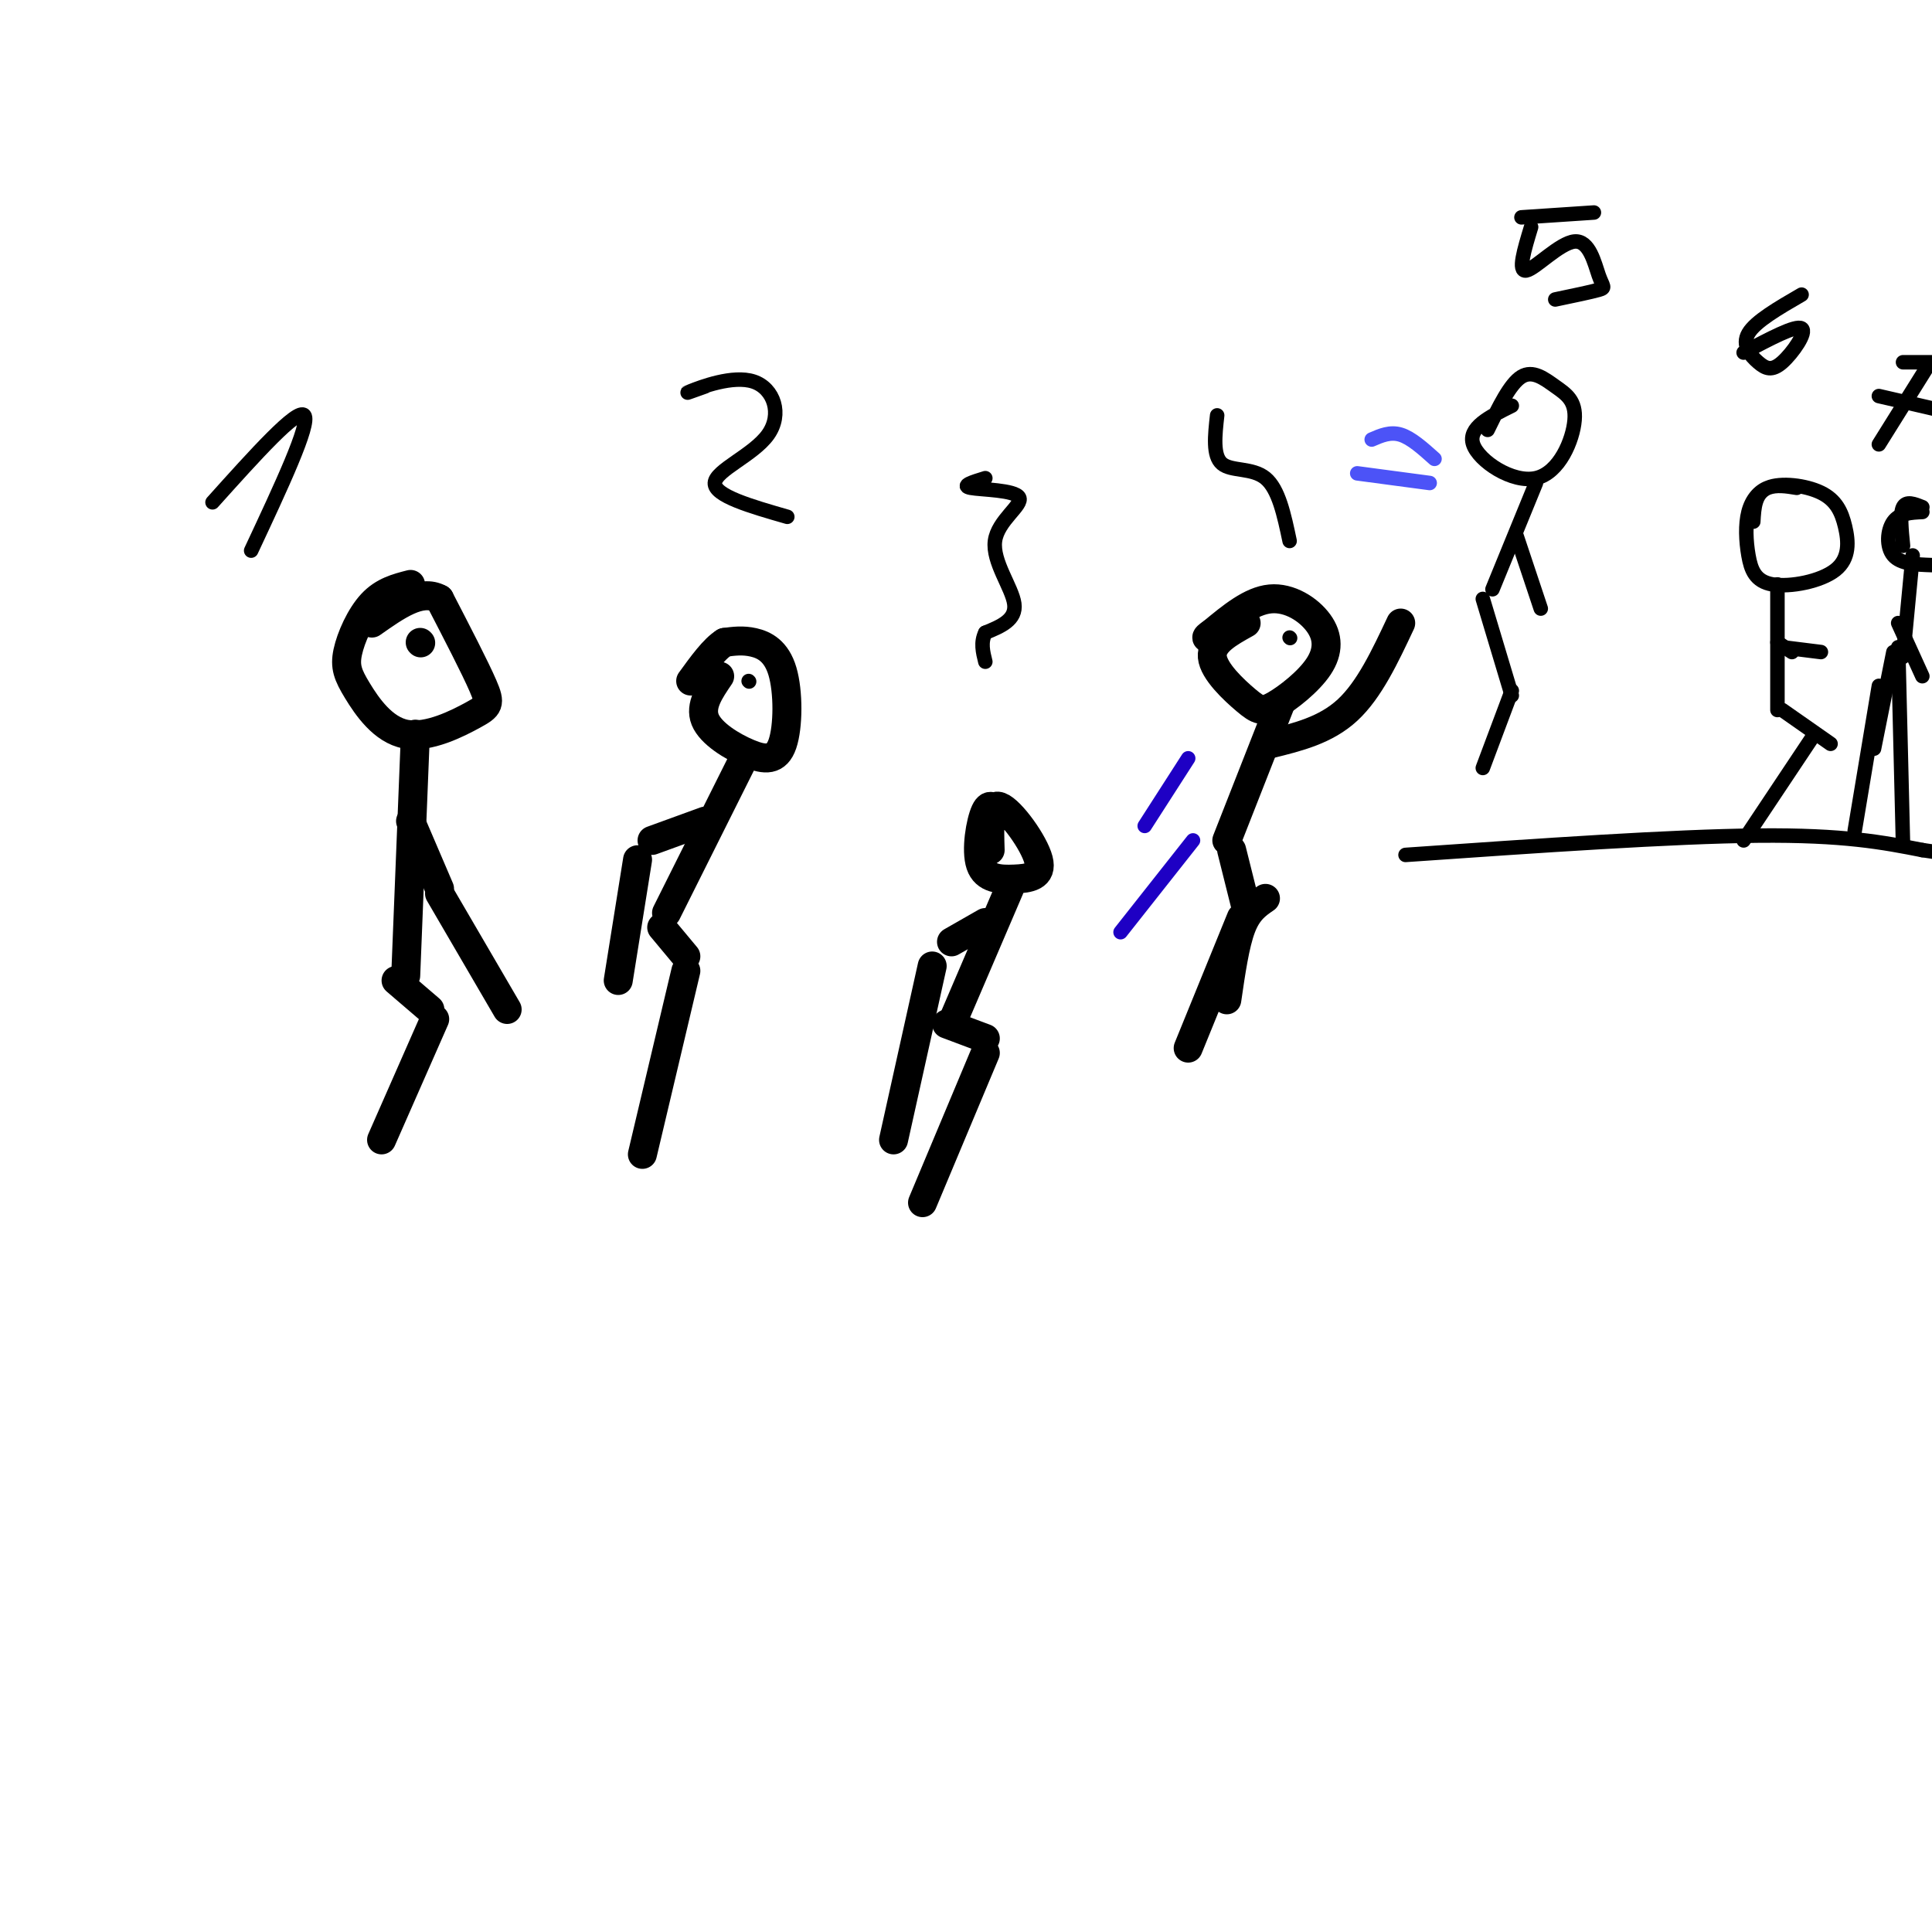 <svg viewBox='0 0 400 400' version='1.1' xmlns='http://www.w3.org/2000/svg' xmlns:xlink='http://www.w3.org/1999/xlink'><g fill='none' stroke='rgb(0,0,0)' stroke-width='6' stroke-linecap='round' stroke-linejoin='round'><path d='M85,121c-2.807,0.720 -5.615,1.441 -8,4c-2.385,2.559 -4.349,6.957 -5,10c-0.651,3.043 0.011,4.730 2,8c1.989,3.270 5.306,8.124 10,9c4.694,0.876 10.764,-2.226 14,-4c3.236,-1.774 3.639,-2.221 2,-6c-1.639,-3.779 -5.319,-10.889 -9,-18'/><path d='M91,124c-3.833,-2.167 -8.917,1.417 -14,5'/><path d='M86,152c0.000,0.000 -2.000,50.000 -2,50'/><path d='M82,203c0.000,0.000 7.000,6.000 7,6'/><path d='M90,211c0.000,0.000 -11.000,25.000 -11,25'/><path d='M85,170c0.000,0.000 6.000,14.000 6,14'/><path d='M91,185c0.000,0.000 14.000,24.000 14,24'/><path d='M87,133c0.000,0.000 0.100,0.100 0.1,0.1'/><path d='M149,140c-2.085,3.059 -4.170,6.119 -3,9c1.170,2.881 5.595,5.584 9,7c3.405,1.416 5.789,1.544 7,-2c1.211,-3.544 1.249,-10.762 0,-15c-1.249,-4.238 -3.785,-5.497 -6,-6c-2.215,-0.503 -4.107,-0.252 -6,0'/><path d='M150,133c-2.167,1.333 -4.583,4.667 -7,8'/><path d='M154,157c0.000,0.000 -16.000,32.000 -16,32'/><path d='M137,192c0.000,0.000 5.000,6.000 5,6'/><path d='M142,201c0.000,0.000 -9.000,38.000 -9,38'/><path d='M146,170c0.000,0.000 -11.000,4.000 -11,4'/><path d='M132,178c0.000,0.000 -4.000,25.000 -4,25'/><path d='M207,169c-0.999,-1.572 -1.998,-3.144 -3,-1c-1.002,2.144 -2.006,8.006 -1,11c1.006,2.994 4.022,3.122 7,3c2.978,-0.122 5.917,-0.494 5,-4c-0.917,-3.506 -5.691,-10.144 -8,-11c-2.309,-0.856 -2.155,4.072 -2,9'/><path d='M209,184c0.000,0.000 -12.000,28.000 -12,28'/><path d='M196,212c0.000,0.000 8.000,3.000 8,3'/><path d='M204,218c0.000,0.000 -13.000,31.000 -13,31'/><path d='M204,191c0.000,0.000 -7.000,4.000 -7,4'/><path d='M193,200c0.000,0.000 -8.000,36.000 -8,36'/><path d='M258,129c-3.638,2.019 -7.276,4.038 -7,7c0.276,2.962 4.466,6.869 7,9c2.534,2.131 3.411,2.488 6,1c2.589,-1.488 6.890,-4.822 9,-8c2.110,-3.178 2.030,-6.202 0,-9c-2.030,-2.798 -6.008,-5.371 -10,-5c-3.992,0.371 -7.996,3.685 -12,7'/><path d='M251,131c-2.000,1.333 -1.000,1.167 0,1'/><path d='M265,146c0.000,0.000 -11.000,28.000 -11,28'/><path d='M263,154c5.750,-1.417 11.500,-2.833 16,-7c4.500,-4.167 7.750,-11.083 11,-18'/><path d='M255,176c0.000,0.000 3.000,12.000 3,12'/><path d='M262,186c-1.833,1.250 -3.667,2.500 -5,6c-1.333,3.500 -2.167,9.250 -3,15'/><path d='M257,190c0.000,0.000 -11.000,27.000 -11,27'/></g>
<g fill='none' stroke='rgb(0,0,0)' stroke-width='3' stroke-linecap='round' stroke-linejoin='round'><path d='M155,141c0.000,0.000 0.100,0.100 0.1,0.1'/><path d='M267,132c0.000,0.000 0.100,0.100 0.1,0.1'/></g>
<g fill='none' stroke='rgb(30,0,196)' stroke-width='3' stroke-linecap='round' stroke-linejoin='round'><path d='M246,157c0.000,0.000 -9.000,14.000 -9,14'/><path d='M247,174c0.000,0.000 -15.000,19.000 -15,19'/></g>
<g fill='none' stroke='rgb(0,0,0)' stroke-width='3' stroke-linecap='round' stroke-linejoin='round'><path d='M291,177c27.583,-1.917 55.167,-3.833 73,-4c17.833,-0.167 25.917,1.417 34,3'/><path d='M398,176c6.333,0.833 5.167,1.417 4,2'/><path d='M313,84c-4.590,2.272 -9.180,4.544 -8,8c1.180,3.456 8.131,8.094 13,7c4.869,-1.094 7.656,-7.922 8,-12c0.344,-4.078 -1.753,-5.406 -4,-7c-2.247,-1.594 -4.642,-3.456 -7,-2c-2.358,1.456 -4.679,6.228 -7,11'/><path d='M318,100c0.000,0.000 -9.000,22.000 -9,22'/><path d='M307,124c0.000,0.000 6.000,20.000 6,20'/><path d='M313,143c0.000,0.000 -6.000,16.000 -6,16'/><path d='M314,111c0.000,0.000 5.000,15.000 5,15'/><path d='M372,101c-2.097,-0.344 -4.194,-0.688 -6,0c-1.806,0.688 -3.323,2.409 -4,5c-0.677,2.591 -0.516,6.051 0,9c0.516,2.949 1.385,5.388 5,6c3.615,0.612 9.974,-0.601 13,-3c3.026,-2.399 2.718,-5.983 2,-9c-0.718,-3.017 -1.847,-5.466 -5,-7c-3.153,-1.534 -8.329,-2.153 -11,-1c-2.671,1.153 -2.835,4.076 -3,7'/><path d='M368,121c0.000,0.000 0.000,26.000 0,26'/><path d='M369,147c0.000,0.000 10.000,7.000 10,7'/><path d='M375,153c0.000,0.000 -14.000,21.000 -14,21'/><path d='M368,133c0.000,0.000 3.000,2.000 3,2'/><path d='M369,134c0.000,0.000 8.000,1.000 8,1'/><path d='M398,106c-2.356,0.111 -4.711,0.222 -6,2c-1.289,1.778 -1.511,5.222 0,7c1.511,1.778 4.756,1.889 8,2'/><path d='M398,105c-1.667,-0.667 -3.333,-1.333 -4,0c-0.667,1.333 -0.333,4.667 0,8'/><path d='M396,115c0.000,0.000 -2.000,21.000 -2,21'/><path d='M392,135c0.000,0.000 -4.000,20.000 -4,20'/><path d='M393,134c0.000,0.000 1.000,41.000 1,41'/><path d='M389,142c0.000,0.000 -5.000,30.000 -5,30'/><path d='M393,129c0.000,0.000 5.000,11.000 5,11'/><path d='M44,104c8.833,-9.833 17.667,-19.667 19,-18c1.333,1.667 -4.833,14.833 -11,28'/><path d='M146,80c-2.537,0.914 -5.075,1.828 -3,1c2.075,-0.828 8.762,-3.397 13,-2c4.238,1.397 6.026,6.761 3,11c-3.026,4.239 -10.864,7.354 -11,10c-0.136,2.646 7.432,4.823 15,7'/><path d='M204,99c-2.593,0.797 -5.187,1.595 -3,2c2.187,0.405 9.153,0.418 10,2c0.847,1.582 -4.426,4.734 -5,9c-0.574,4.266 3.550,9.648 4,13c0.450,3.352 -2.775,4.676 -6,6'/><path d='M204,131c-1.000,2.000 -0.500,4.000 0,6'/><path d='M252,86c-0.467,4.178 -0.933,8.356 1,10c1.933,1.644 6.267,0.756 9,3c2.733,2.244 3.867,7.622 5,13'/><path d='M315,45c0.000,0.000 15.000,-1.000 15,-1'/><path d='M317,47c-1.418,4.675 -2.836,9.349 -1,9c1.836,-0.349 6.925,-5.722 10,-6c3.075,-0.278 4.136,4.541 5,7c0.864,2.459 1.533,2.560 0,3c-1.533,0.440 -5.266,1.220 -9,2'/><path d='M373,61c-4.775,2.766 -9.550,5.531 -11,8c-1.450,2.469 0.426,4.641 2,6c1.574,1.359 2.847,1.904 5,0c2.153,-1.904 5.187,-6.258 4,-7c-1.187,-0.742 -6.593,2.129 -12,5'/><path d='M394,75c0.000,0.000 7.000,0.000 7,0'/><path d='M399,76c0.000,0.000 -10.000,16.000 -10,16'/><path d='M389,82c0.000,0.000 13.000,3.000 13,3'/></g>
<g fill='none' stroke='rgb(76,83,247)' stroke-width='3' stroke-linecap='round' stroke-linejoin='round'><path d='M284,91c1.917,-0.833 3.833,-1.667 6,-1c2.167,0.667 4.583,2.833 7,5'/><path d='M281,98c0.000,0.000 15.000,2.000 15,2'/></g>
</svg>